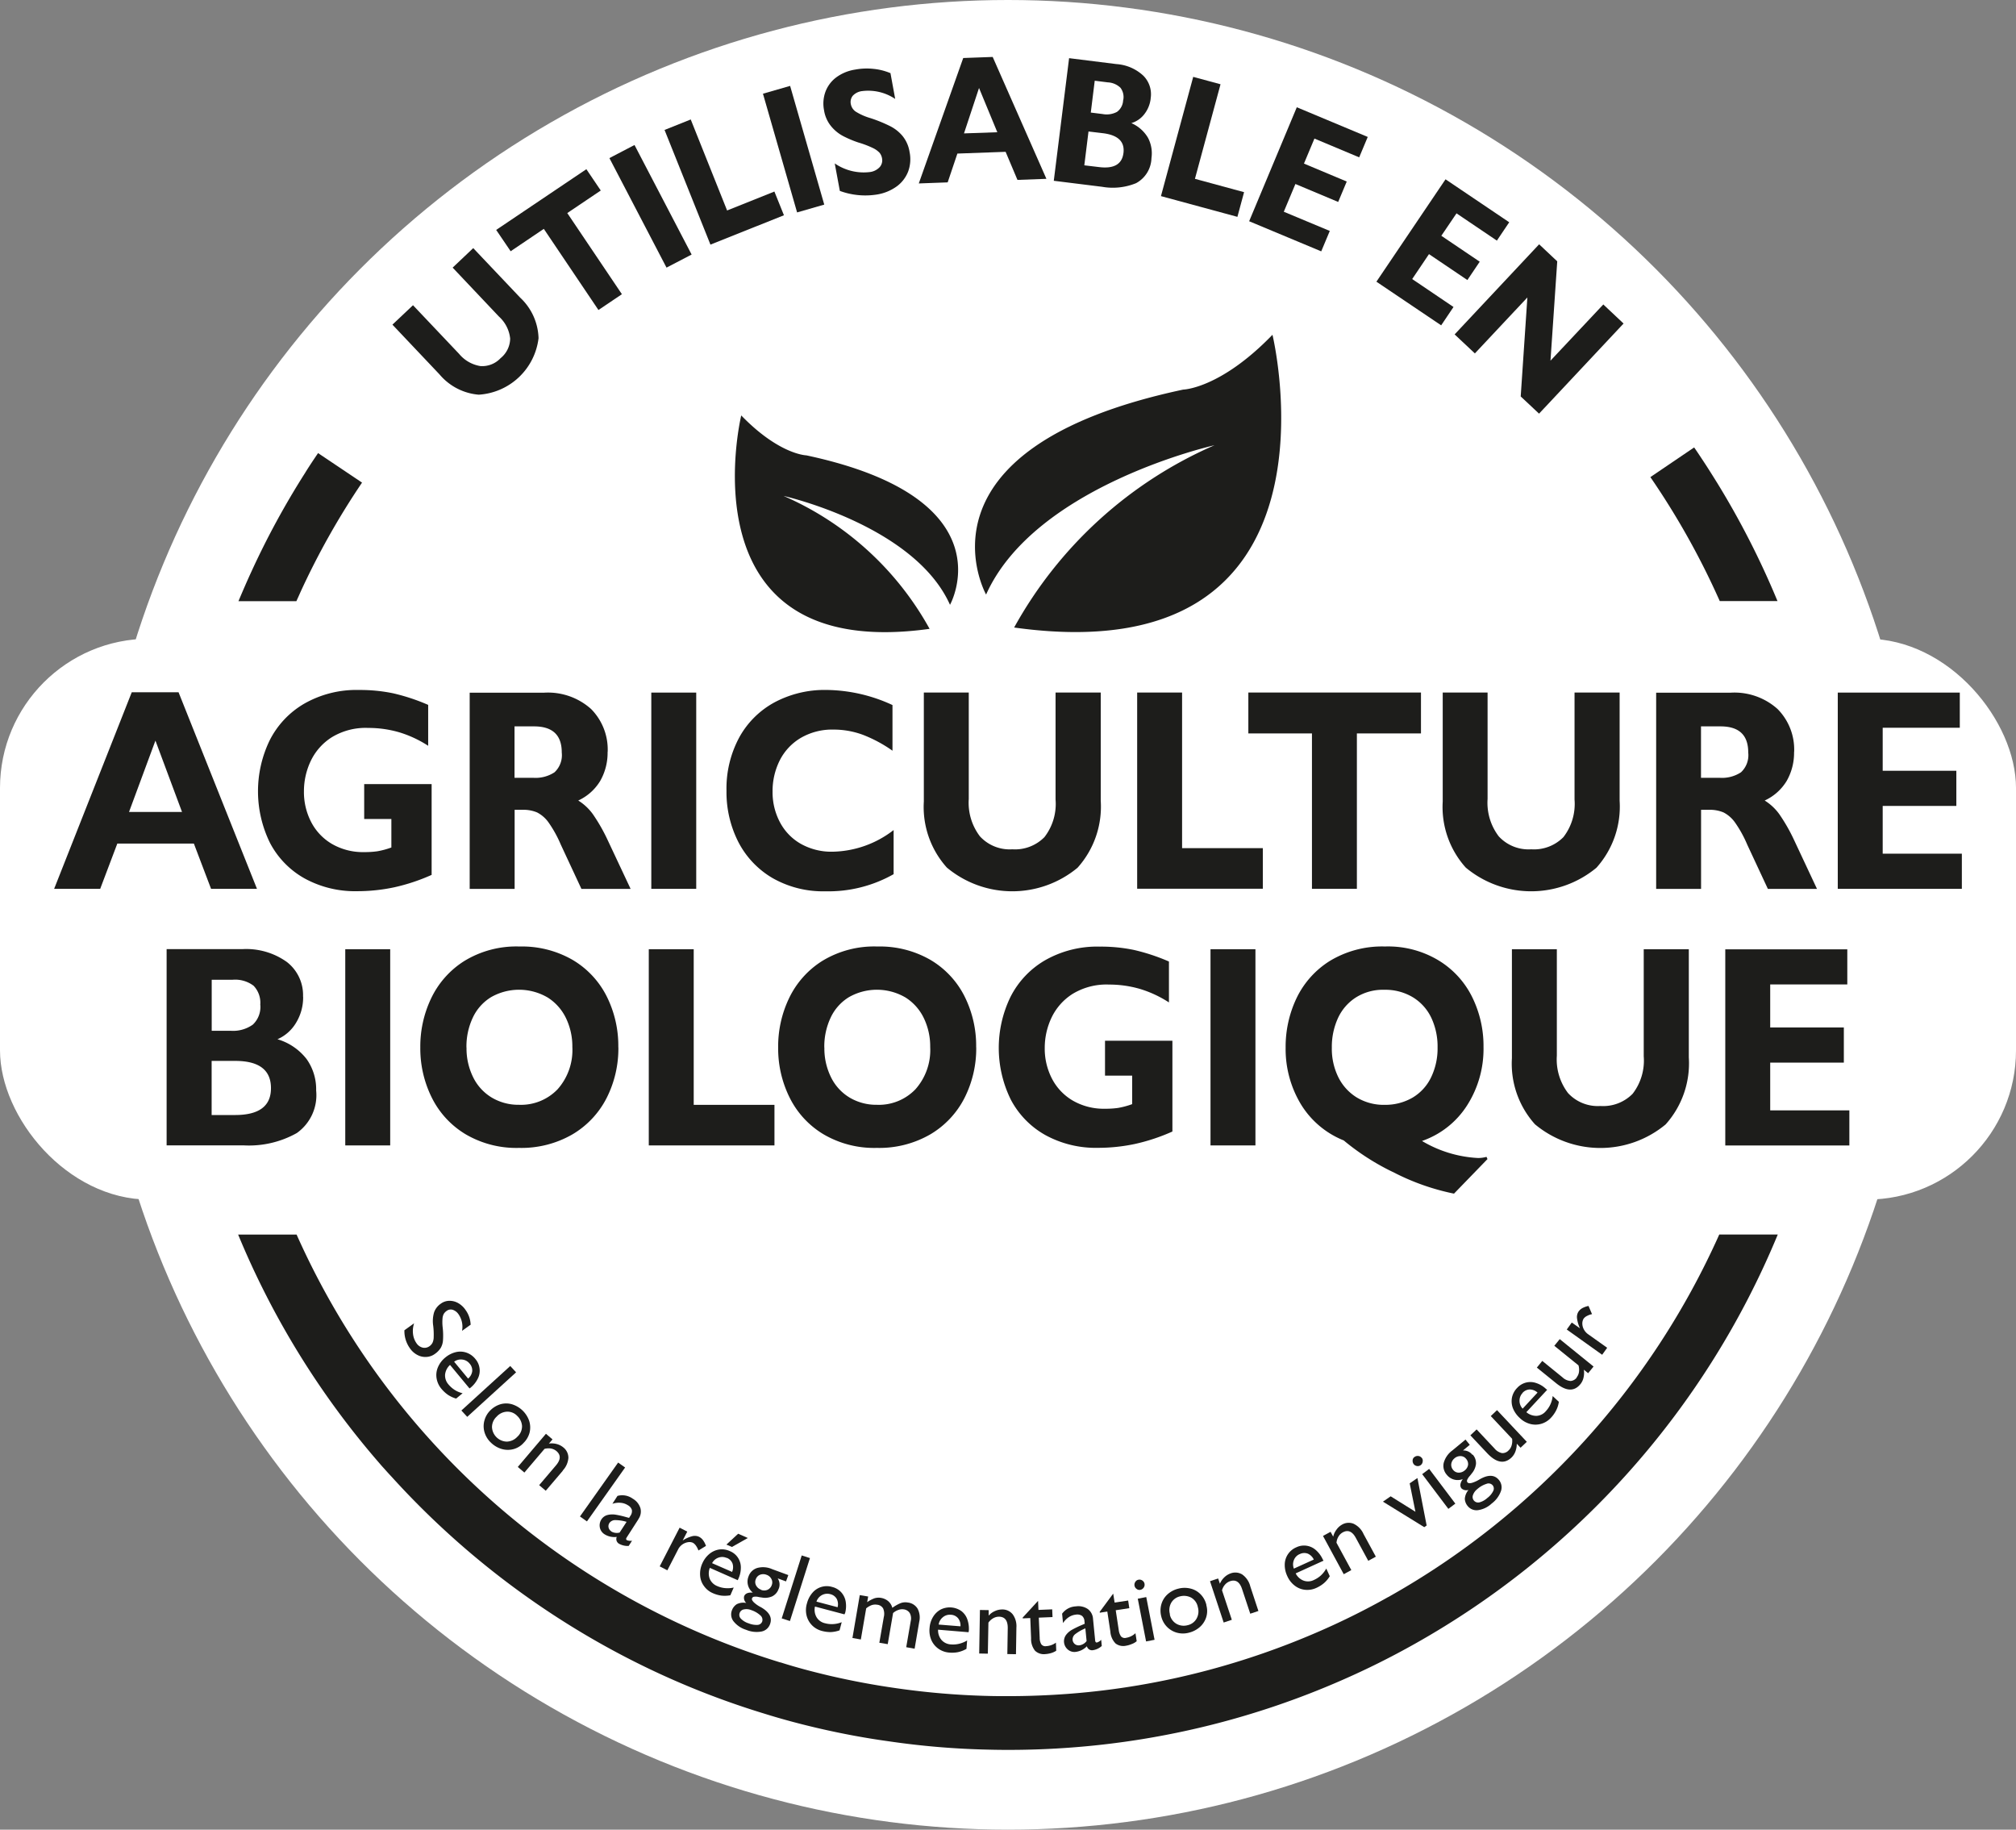 <svg id="Calque_1-2" xmlns="http://www.w3.org/2000/svg" width="115.5" height="104.808" viewBox="0 0 115.5 104.808">
  <rect x="0" y="0" width="115.5" height="104.808" fill="#808080" stroke="none"/>
  <g id="Groupe_634" data-name="Groupe 634" transform="translate(0 0)">
    <circle id="Ellipse_33" data-name="Ellipse 33" cx="52.404" cy="52.404" r="52.404" transform="translate(5.346)" fill="#fff"/>
    <rect id="Rectangle_358" data-name="Rectangle 358" width="115.5" height="32.128" rx="8.55" transform="translate(0 36.588)" fill="#fff"/>
    <g id="Groupe_633" data-name="Groupe 633" transform="translate(3.102 3.262)">
      <g id="Groupe_631" data-name="Groupe 631">
        <g id="Groupe_628" data-name="Groupe 628" transform="translate(20.069 71.247)">
          <path id="Tracé_2907" data-name="Tracé 2907" d="M52.95,159.417l-.5.358a1.254,1.254,0,0,0-.2-.948.659.659,0,0,0-.335-.259.39.39,0,0,0-.349.066.587.587,0,0,0-.16.165.682.682,0,0,0-.075.273,2.567,2.567,0,0,0,.009.5,4.044,4.044,0,0,1,.019.735,1,1,0,0,1-.132.448,1.2,1.2,0,0,1-.325.335.9.9,0,0,1-.486.179.949.949,0,0,1-.514-.108,1.175,1.175,0,0,1-.438-.387,1.7,1.7,0,0,1-.316-1.032l.556-.4a1.405,1.405,0,0,0-.061.618,1.157,1.157,0,0,0,.207.537.592.592,0,0,0,.349.24.482.482,0,0,0,.382-.08.563.563,0,0,0,.174-.193.789.789,0,0,0,.071-.335,4.247,4.247,0,0,0-.028-.646,1.778,1.778,0,0,1,.052-.773,1,1,0,0,1,.382-.49.831.831,0,0,1,.476-.165.991.991,0,0,1,.509.123,1.275,1.275,0,0,1,.434.4,1.53,1.53,0,0,1,.292.863Z" transform="translate(-49.15 -158.049)" fill="#1d1d1b"/>
          <path id="Tracé_2908" data-name="Tracé 2908" d="M54.963,166.309l-.038.033-1.117-1.348a.873.873,0,0,0-.283.547.774.774,0,0,0,.193.57,1.54,1.54,0,0,0,.358.316,1.483,1.483,0,0,0,.453.189l-.372.306a1.743,1.743,0,0,1-.471-.217,1.944,1.944,0,0,1-.372-.344,1.245,1.245,0,0,1-.273-.58,1.142,1.142,0,0,1,.066-.636,1.44,1.44,0,0,1,.429-.575,1.493,1.493,0,0,1,.594-.306,1.082,1.082,0,0,1,.613.024,1.124,1.124,0,0,1,.519.368,1.012,1.012,0,0,1,.236.528.993.993,0,0,1-.094.585,1.578,1.578,0,0,1-.443.547Zm-.033-1.391a.619.619,0,0,0-.42-.231.641.641,0,0,0-.467.123l.8.966a.662.662,0,0,0,.236-.42A.583.583,0,0,0,54.93,164.918Z" transform="translate(-51.196 -161.316)" fill="#1d1d1b"/>
          <path id="Tracé_2909" data-name="Tracé 2909" d="M56.07,168.53l2.8-2.55.335.363-2.8,2.55Z" transform="translate(-52.808 -162.241)" fill="#1d1d1b"/>
          <path id="Tracé_2910" data-name="Tracé 2910" d="M61.06,172.794a1.2,1.2,0,0,1-.651.368,1.264,1.264,0,0,1-.665-.047,1.488,1.488,0,0,1-.547-.339,1.33,1.33,0,0,1-.382-.636,1.221,1.221,0,0,1,.014-.665,1.282,1.282,0,0,1,.316-.537,1.386,1.386,0,0,1,.589-.363,1.181,1.181,0,0,1,.665,0,1.513,1.513,0,0,1,.99.962,1.254,1.254,0,0,1,.019.66,1.288,1.288,0,0,1-.354.6Zm-1.537-1.513a.819.819,0,0,0-.269.608.871.871,0,0,0,.858.825.857.857,0,0,0,.594-.278.807.807,0,0,0,.269-.622.867.867,0,0,0-.278-.575.766.766,0,0,0-.575-.24A.842.842,0,0,0,59.523,171.281Z" transform="translate(-54.238 -164.643)" fill="#1d1d1b"/>
          <path id="Tracé_2911" data-name="Tracé 2911" d="M65.5,176.337l-.976,1.146-.377-.321.966-1.136c.273-.325.283-.594.024-.816a.679.679,0,0,0-.311-.146.908.908,0,0,0-.372.019L63.3,176.44l-.377-.321,1.612-1.9.377.321-.207.24a1.121,1.121,0,0,1,.453.028.975.975,0,0,1,.363.184.755.755,0,0,1,.3.608,1.186,1.186,0,0,1-.325.726Z" transform="translate(-56.428 -166.597)" fill="#1d1d1b"/>
          <path id="Tracé_2912" data-name="Tracé 2912" d="M70.48,180.8l2.187-3.088.4.283-2.187,3.088Z" transform="translate(-60.424 -168.441)" fill="#1d1d1b"/>
          <path id="Tracé_2913" data-name="Tracé 2913" d="M75.092,183.055l-.679,1.056c-.042.066-.038.113.019.151a.576.576,0,0,0,.292.028l-.193.3a1.01,1.01,0,0,1-.537-.118.309.309,0,0,1-.146-.4,1.048,1.048,0,0,1-.7-.151.59.59,0,0,1-.269-.387.627.627,0,0,1,.085-.457.587.587,0,0,1,.354-.259,1.164,1.164,0,0,1,.462-.019,5.332,5.332,0,0,1,.6.137l.174.047.075-.118a.448.448,0,0,0,.085-.339.472.472,0,0,0-.231-.269.9.9,0,0,0-.405-.137,1.16,1.16,0,0,0-.481.057l.292-.453a1.028,1.028,0,0,1,.877.16.955.955,0,0,1,.438.542.747.747,0,0,1-.113.622Zm-1.556.707a.626.626,0,0,0,.476.061l.4-.613a2.3,2.3,0,0,0-.66-.1.4.4,0,0,0-.321.16.336.336,0,0,0-.052.264.356.356,0,0,0,.16.222Z" transform="translate(-61.684 -170.543)" fill="#1d1d1b"/>
          <path id="Tracé_2914" data-name="Tracé 2914" d="M82.824,186.672l-.434.264a1.2,1.2,0,0,0-.137-.269.584.584,0,0,0-.174-.17.479.479,0,0,0-.278-.038.781.781,0,0,0-.325.127.759.759,0,0,0-.259.306l-.608,1.179-.438-.226,1.141-2.216.438.226-.264.509a1.819,1.819,0,0,1,.561-.25.581.581,0,0,1,.387.042.641.641,0,0,1,.231.207,1.2,1.2,0,0,1,.156.311Z" transform="translate(-65.546 -172.628)" fill="#1d1d1b"/>
          <path id="Tracé_2915" data-name="Tracé 2915" d="M87.251,188.976l-.019.047-1.6-.707a.873.873,0,0,0-.009.618.773.773,0,0,0,.429.424,1.42,1.42,0,0,0,.462.118,1.536,1.536,0,0,0,.486-.033l-.193.443a1.779,1.779,0,0,1-.519.019,1.816,1.816,0,0,1-.486-.141,1.187,1.187,0,0,1-.5-.4,1.123,1.123,0,0,1-.226-.6,1.431,1.431,0,0,1,.127-.707,1.453,1.453,0,0,1,.4-.537,1.154,1.154,0,0,1,.556-.255,1.1,1.1,0,0,1,.627.094,1,1,0,0,1,.622.924A1.533,1.533,0,0,1,87.251,188.976Zm-.651-1.226a.619.619,0,0,0-.476-.019.647.647,0,0,0-.363.316l1.146.5a.686.686,0,0,0,.024-.481.574.574,0,0,0-.33-.325Zm-.019-.768.674-.622.552.245-.91.514Z" transform="translate(-68.135 -173.013)" fill="#1d1d1b"/>
          <path id="Tracé_2916" data-name="Tracé 2916" d="M91.576,191.669a.735.735,0,0,1-.377.438,1.017,1.017,0,0,1-.6.061,1.616,1.616,0,0,1-.2-.033.661.661,0,0,0-.231-.009.141.141,0,0,0-.118.09c-.024.061.009.132.1.226a1.667,1.667,0,0,0,.4.278c.49.278.669.6.533.971a.648.648,0,0,1-.5.429,1.541,1.541,0,0,1-.872-.1,1.464,1.464,0,0,1-.731-.5.646.646,0,0,1-.085-.608.7.7,0,0,1,.278-.358.844.844,0,0,1,.547-.071.4.4,0,0,1-.123-.382c.057-.16.226-.231.5-.212a.8.8,0,0,1-.25-.919.766.766,0,0,1,.495-.49,1.277,1.277,0,0,1,.863.066l.924.339-.132.363-.476-.174a.639.639,0,0,1,.057.6Zm-1.721,1.98a1.2,1.2,0,0,0,.514.09.3.3,0,0,0,.264-.193.332.332,0,0,0-.108-.354,1.447,1.447,0,0,0-.519-.3.72.72,0,0,0-.415-.042.316.316,0,0,0-.25.207.306.306,0,0,0,.071.325,1.041,1.041,0,0,0,.448.269Zm.707-1.919a.486.486,0,0,0,.372,0,.458.458,0,0,0,.25-.283.409.409,0,0,0-.024-.339.481.481,0,0,0-.283-.24.507.507,0,0,0-.372,0,.422.422,0,0,0-.24.259.407.407,0,0,0,.024.363.5.5,0,0,0,.278.231Z" transform="translate(-70.136 -175.169)" fill="#1d1d1b"/>
          <path id="Tracé_2917" data-name="Tracé 2917" d="M95,192.606,96.146,189l.471.151-1.146,3.606Z" transform="translate(-73.385 -174.409)" fill="#1d1d1b"/>
          <path id="Tracé_2918" data-name="Tracé 2918" d="M100.162,194.3l-.014.052-1.692-.448a.843.843,0,0,0,.09.608.753.753,0,0,0,.49.349,1.463,1.463,0,0,0,.476.047,1.52,1.52,0,0,0,.476-.108l-.123.467a1.734,1.734,0,0,1-.509.1,1.927,1.927,0,0,1-.5-.066,1.228,1.228,0,0,1-.556-.311,1.2,1.2,0,0,1-.321-.556,1.33,1.33,0,0,1,.019-.717,1.486,1.486,0,0,1,.306-.594,1.077,1.077,0,0,1,1.146-.339,1.03,1.03,0,0,1,.5.292,1.06,1.06,0,0,1,.264.528,1.572,1.572,0,0,1-.038.7Zm-.834-1.108a.641.641,0,0,0-.476.057.658.658,0,0,0-.311.372l1.212.321a.677.677,0,0,0-.052-.481.575.575,0,0,0-.377-.269Z" transform="translate(-74.936 -176.385)" fill="#1d1d1b"/>
          <path id="Tracé_2919" data-name="Tracé 2919" d="M105.882,194.545a2.222,2.222,0,0,1,.481-.273.784.784,0,0,1,.405-.033.751.751,0,0,1,.566.358,1.087,1.087,0,0,1,.09.745l-.264,1.542-.481-.085.259-1.5a.646.646,0,0,0-.057-.457.473.473,0,0,0-.349-.212.609.609,0,0,0-.3.033.886.886,0,0,0-.306.179l-.306,1.782-.481-.08.255-1.471a.775.775,0,0,0-.038-.495.442.442,0,0,0-.339-.212.662.662,0,0,0-.321.024,1.078,1.078,0,0,0-.311.184l-.306,1.782-.481-.085.42-2.456.481.08-.057.325a1.72,1.72,0,0,1,.415-.222.8.8,0,0,1,.382-.024.865.865,0,0,1,.405.184.756.756,0,0,1,.24.387Z" transform="translate(-77.931 -176.951)" fill="#1d1d1b"/>
          <path id="Tracé_2920" data-name="Tracé 2920" d="M115.192,196.68v.052l-1.749-.146a.858.858,0,0,0,.193.585.773.773,0,0,0,.542.259,1.48,1.48,0,0,0,.476-.038,1.588,1.588,0,0,0,.453-.189l-.038.481a1.691,1.691,0,0,1-.486.189,1.8,1.8,0,0,1-.509.024,1.239,1.239,0,0,1-.6-.212,1.191,1.191,0,0,1-.41-.49,1.385,1.385,0,0,1-.108-.707,1.405,1.405,0,0,1,.2-.636,1.159,1.159,0,0,1,.443-.424,1.162,1.162,0,0,1,1.169.085,1.009,1.009,0,0,1,.349.476,1.645,1.645,0,0,1,.085.7Zm-1.018-.948a.613.613,0,0,0-.457.141.658.658,0,0,0-.24.42l1.249.1a.66.66,0,0,0-.137-.462.564.564,0,0,0-.415-.2Z" transform="translate(-82.87 -177.742)" fill="#1d1d1b"/>
          <path id="Tracé_2921" data-name="Tracé 2921" d="M121.136,196.631l-.024,1.5-.495-.009.024-1.494c0-.424-.16-.641-.5-.646a.661.661,0,0,0-.335.09.863.863,0,0,0-.273.25L119.5,198.1l-.495-.009.042-2.494.5.009v.316a1,1,0,0,1,.363-.264.978.978,0,0,1,.4-.09.751.751,0,0,1,.618.283,1.147,1.147,0,0,1,.207.768Z" transform="translate(-86.076 -177.882)" fill="#1d1d1b"/>
          <path id="Tracé_2922" data-name="Tracé 2922" d="M125.185,195.044l.787-.033.019.443-.787.033.052,1.16a.723.723,0,0,0,.085.354.285.285,0,0,0,.288.118,1.031,1.031,0,0,0,.556-.2l.019.462a1.118,1.118,0,0,1-.3.137,1.515,1.515,0,0,1-.33.057.731.731,0,0,1-.585-.193,1.072,1.072,0,0,1-.226-.712l-.047-1.16-.434.019v-.047l.872-.948h.009Z" transform="translate(-88.861 -177.332)" fill="#1d1d1b"/>
          <path id="Tracé_2923" data-name="Tracé 2923" d="M130.843,195.9l.123,1.249c.009.075.042.113.1.108a.543.543,0,0,0,.245-.156l.033.354a.957.957,0,0,1-.495.24.307.307,0,0,1-.358-.222,1.083,1.083,0,0,1-.641.321.575.575,0,0,1-.453-.137.619.619,0,0,1-.1-.834,1.086,1.086,0,0,1,.349-.3,5.725,5.725,0,0,1,.556-.269l.165-.071-.014-.137a.425.425,0,0,0-.141-.316.49.49,0,0,0-.349-.071.912.912,0,0,0-.4.141,1.183,1.183,0,0,0-.339.344l-.052-.537a1.024,1.024,0,0,1,.787-.42.966.966,0,0,1,.684.151.754.754,0,0,1,.3.556Zm-.778,1.518a.619.619,0,0,0,.41-.245l-.071-.726a2.463,2.463,0,0,0-.58.33.38.38,0,0,0-.151.325.352.352,0,0,0,.123.24.34.34,0,0,0,.264.075Z" transform="translate(-91.393 -177.678)" fill="#1d1d1b"/>
          <path id="Tracé_2924" data-name="Tracé 2924" d="M134.483,194.164l.778-.118.066.438-.778.118.174,1.146a.812.812,0,0,0,.123.344.288.288,0,0,0,.3.09,1.018,1.018,0,0,0,.533-.264l.071.457a.887.887,0,0,1-.288.165,1.345,1.345,0,0,1-.321.094.728.728,0,0,1-.6-.127,1.078,1.078,0,0,1-.3-.684l-.174-1.146-.429.066-.009-.047.768-1.037h.009l.08.509Z" transform="translate(-93.798 -176.872)" fill="#1d1d1b"/>
          <path id="Tracé_2925" data-name="Tracé 2925" d="M138.444,192.185a.277.277,0,0,1-.047.217.292.292,0,0,1-.189.127.258.258,0,0,1-.217-.052.29.29,0,0,1-.075-.4.258.258,0,0,1,.184-.127.284.284,0,0,1,.222.047.287.287,0,0,1,.123.184Zm.09,3.3-.476-2.447.486-.094.476,2.447Z" transform="translate(-96.044 -175.968)" fill="#1d1d1b"/>
          <path id="Tracé_2926" data-name="Tracé 2926" d="M143.657,193.925a1.2,1.2,0,0,1-.024.745,1.259,1.259,0,0,1-.387.542,1.47,1.47,0,0,1-.575.288,1.311,1.311,0,0,1-.74-.009,1.266,1.266,0,0,1-.853-.91,1.329,1.329,0,0,1,0-.693,1.212,1.212,0,0,1,.344-.57,1.423,1.423,0,0,1,.641-.339,1.4,1.4,0,0,1,.7,0,1.185,1.185,0,0,1,.57.33,1.29,1.29,0,0,1,.33.613Zm-2.093.528a.808.808,0,0,0,.382.542.84.84,0,0,0,.636.08.779.779,0,0,0,.519-.382.853.853,0,0,0,.071-.651.789.789,0,0,0-.391-.552.89.89,0,0,0-.636-.066.782.782,0,0,0-.5.368.857.857,0,0,0-.071.655Z" transform="translate(-97.716 -176.487)" fill="#1d1d1b"/>
          <path id="Tracé_2927" data-name="Tracé 2927" d="M149.351,191.855l.471,1.428-.467.156-.471-1.419c-.132-.4-.363-.552-.684-.443a.677.677,0,0,0-.288.193.769.769,0,0,0-.174.33l.561,1.688-.467.156-.783-2.367.467-.156.1.3a1.1,1.1,0,0,1,.259-.372,1,1,0,0,1,.349-.217.762.762,0,0,1,.674.061,1.186,1.186,0,0,1,.453.655Z" transform="translate(-100.897 -175.51)" fill="#1d1d1b"/>
          <path id="Tracé_2928" data-name="Tracé 2928" d="M158.326,188.62l.019.047-1.593.726a.837.837,0,0,0,.453.415.746.746,0,0,0,.6-.042,1.49,1.49,0,0,0,.4-.264,1.61,1.61,0,0,0,.3-.387l.2.438a1.589,1.589,0,0,1-.335.4,1.844,1.844,0,0,1-.429.269,1.227,1.227,0,0,1-.632.113,1.149,1.149,0,0,1-.6-.231,1.393,1.393,0,0,1-.443-.566,1.476,1.476,0,0,1-.141-.651,1.086,1.086,0,0,1,.669-.99,1.015,1.015,0,0,1,1.108.156,1.583,1.583,0,0,1,.415.57Zm-1.348-.33a.606.606,0,0,0-.33.344.664.664,0,0,0,0,.486l1.141-.519a.685.685,0,0,0-.344-.339.572.572,0,0,0-.462.028Z" transform="translate(-105.691 -173.774)" fill="#1d1d1b"/>
          <path id="Tracé_2929" data-name="Tracé 2929" d="M163.09,185.654l.717,1.32-.434.236-.712-1.311c-.2-.372-.453-.481-.75-.316a.632.632,0,0,0-.245.24.8.8,0,0,0-.113.354l.849,1.565-.434.236-1.188-2.192.434-.236.151.278a1.062,1.062,0,0,1,.193-.41.96.96,0,0,1,.3-.273.75.75,0,0,1,.674-.057,1.182,1.182,0,0,1,.561.566Z" transform="translate(-108.154 -172.312)" fill="#1d1d1b"/>
          <path id="Tracé_2930" data-name="Tracé 2930" d="M169.6,179.892l.438-.3.528,2.72-.137.094-2.367-1.461.443-.306,1.419.886-.33-1.631Z" transform="translate(-112.002 -169.435)" fill="#1d1d1b"/>
          <path id="Tracé_2931" data-name="Tracé 2931" d="M172.2,177.016a.267.267,0,0,1,.052.217.286.286,0,0,1-.113.2.275.275,0,0,1-.217.052.291.291,0,0,1-.189-.113.32.32,0,0,1-.057-.212.241.241,0,0,1,.108-.193.3.3,0,0,1,.217-.057.278.278,0,0,1,.193.108Zm1.523,2.923-1.5-1.989.4-.3,1.5,1.989Z" transform="translate(-113.915 -168.016)" fill="#1d1d1b"/>
          <path id="Tracé_2932" data-name="Tracé 2932" d="M177.095,175.773a.731.731,0,0,1,.189.542,1.04,1.04,0,0,1-.25.552,1.906,1.906,0,0,1-.127.156.851.851,0,0,0-.127.2.146.146,0,0,0,.019.146c.042.047.123.057.245.028a1.838,1.838,0,0,0,.443-.2c.49-.283.858-.273,1.108.028a.652.652,0,0,1,.118.646,1.538,1.538,0,0,1-.528.707,1.446,1.446,0,0,1-.8.382.647.647,0,0,1-.57-.231.691.691,0,0,1-.17-.42.875.875,0,0,1,.212-.509.416.416,0,0,1-.4-.085q-.163-.2.071-.537a.793.793,0,0,1-.919-.25.77.77,0,0,1-.174-.674,1.314,1.314,0,0,1,.49-.712l.759-.627.245.3-.391.325a.642.642,0,0,1,.547.255Zm-.457.91a.509.509,0,0,0,.193-.316.444.444,0,0,0-.118-.354.4.4,0,0,0-.306-.151.5.5,0,0,0-.349.123.508.508,0,0,0-.189.321.442.442,0,0,0,.1.339.411.411,0,0,0,.325.165.527.527,0,0,0,.339-.123Zm1.3,1.575a1.115,1.115,0,0,0,.335-.4.3.3,0,0,0-.033-.325.311.311,0,0,0-.358-.08,1.431,1.431,0,0,0-.523.3.743.743,0,0,0-.245.335.316.316,0,0,0,.368.424A1.086,1.086,0,0,0,177.938,178.257Z" transform="translate(-115.894 -166.961)" fill="#1d1d1b"/>
          <path id="Tracé_2933" data-name="Tracé 2933" d="M180.882,173.645a.617.617,0,0,0,.174-.292.891.891,0,0,0,.024-.372l-1.221-1.3.358-.339,1.707,1.815-.358.339-.217-.231a1.279,1.279,0,0,1-.08.448.923.923,0,0,1-.222.344c-.41.387-.872.3-1.386-.24l-.971-1.032.358-.339,1.018,1.084a.771.771,0,0,0,.434.273A.472.472,0,0,0,180.882,173.645Z" transform="translate(-117.621 -165.074)" fill="#1d1d1b"/>
          <path id="Tracé_2934" data-name="Tracé 2934" d="M185.7,168.338l.038.033-1.193,1.282a.884.884,0,0,0,.58.212.744.744,0,0,0,.537-.269,1.493,1.493,0,0,0,.391-.867l.354.33a1.526,1.526,0,0,1-.156.495,1.8,1.8,0,0,1-.292.415,1.213,1.213,0,0,1-.537.344,1.182,1.182,0,0,1-.641.019,1.348,1.348,0,0,1-.622-.354,1.517,1.517,0,0,1-.382-.547,1.125,1.125,0,0,1-.057-.608,1.107,1.107,0,0,1,.3-.561,1.033,1.033,0,0,1,.49-.3,1.01,1.01,0,0,1,.589.019,1.488,1.488,0,0,1,.6.368Zm-1.372.217a.63.63,0,0,0-.174.448.643.643,0,0,0,.179.448l.853-.919a.666.666,0,0,0-.448-.179.574.574,0,0,0-.415.2Z" transform="translate(-120.269 -163.269)" fill="#1d1d1b"/>
          <path id="Tracé_2935" data-name="Tracé 2935" d="M189.041,164.9a.616.616,0,0,0,.132-.311.921.921,0,0,0-.028-.372l-1.386-1.122.311-.382,1.938,1.57-.311.382-.245-.2a1.211,1.211,0,0,1-.019.453.889.889,0,0,1-.174.368c-.354.438-.82.42-1.4-.052l-1.1-.891.311-.382,1.155.938a.749.749,0,0,0,.467.212.481.481,0,0,0,.354-.2Z" transform="translate(-121.881 -160.513)" fill="#1d1d1b"/>
          <path id="Tracé_2936" data-name="Tracé 2936" d="M191.655,158.69l.2.467a1.009,1.009,0,0,0-.283.1.552.552,0,0,0-.193.151.517.517,0,0,0-.08.269.715.715,0,0,0,.08.339.8.8,0,0,0,.264.3l1.08.768-.288.4-2.027-1.447.288-.4.467.33a1.916,1.916,0,0,1-.17-.589.573.573,0,0,1,.094-.377.654.654,0,0,1,.236-.2,1.239,1.239,0,0,1,.33-.113Z" transform="translate(-123.816 -158.388)" fill="#1d1d1b"/>
        </g>
        <g id="Groupe_629" data-name="Groupe 629" transform="translate(19.376)">
          <path id="Tracé_2937" data-name="Tracé 2937" d="M53.893,36.444a1.467,1.467,0,0,0,.537-1.113,1.971,1.971,0,0,0-.641-1.259l-2.654-2.805,1.179-1.117L55,32.983a3.3,3.3,0,0,1,1.056,2.329,3.684,3.684,0,0,1-3.427,3.234,3.287,3.287,0,0,1-2.244-1.16l-2.7-2.852,1.179-1.113,2.64,2.786a2,2,0,0,0,1.221.7,1.444,1.444,0,0,0,1.169-.467Z" transform="translate(-47.68 -19.199)" fill="#1d1d1b"/>
          <path id="Tracé_2938" data-name="Tracé 2938" d="M64.373,23.073l3.13,4.648-1.344.905-3.13-4.648-1.9,1.282L60.3,24.039l5.167-3.479.825,1.221-1.919,1.292Z" transform="translate(-54.351 -14.13)" fill="#1d1d1b"/>
          <path id="Tracé_2939" data-name="Tracé 2939" d="M77.332,24.644,74.06,18.37l1.438-.75,3.272,6.275Z" transform="translate(-61.624 -12.576)" fill="#1d1d1b"/>
          <path id="Tracé_2940" data-name="Tracé 2940" d="M87.054,18.644,87.6,20l-4.21,1.683L80.76,15.113l1.5-.6,2.084,5.214,2.706-1.084Z" transform="translate(-65.165 -10.932)" fill="#1d1d1b"/>
          <path id="Tracé_2941" data-name="Tracé 2941" d="M94.676,17.681l-1.956-6.8,1.556-.448,1.956,6.8Z" transform="translate(-71.487 -8.775)" fill="#1d1d1b"/>
          <path id="Tracé_2942" data-name="Tracé 2942" d="M103.909,8.578l.273,1.49a2.772,2.772,0,0,0-1.9-.448.867.867,0,0,0-.533.269.574.574,0,0,0-.108.481.667.667,0,0,0,.278.424,3.336,3.336,0,0,0,.858.377,8.234,8.234,0,0,1,1.117.457,2.251,2.251,0,0,1,.712.566,1.922,1.922,0,0,1,.4.915,2.044,2.044,0,0,1-.08,1.113,1.915,1.915,0,0,1-.651.853,2.648,2.648,0,0,1-1.1.462,4.236,4.236,0,0,1-2.164-.2l-.292-1.575a2.926,2.926,0,0,0,2.008.495.919.919,0,0,0,.575-.292.583.583,0,0,0,.127-.49.689.689,0,0,0-.141-.321,1.263,1.263,0,0,0-.382-.273,5.382,5.382,0,0,0-.83-.316,6.125,6.125,0,0,1-.882-.372,2.25,2.25,0,0,1-.679-.556,1.894,1.894,0,0,1-.41-.924,1.984,1.984,0,0,1,.071-1.028,1.821,1.821,0,0,1,.6-.83,2.446,2.446,0,0,1,1.108-.467,3.619,3.619,0,0,1,1.056-.042,3.314,3.314,0,0,1,.957.24Z" transform="translate(-75.373 -7.663)" fill="#1d1d1b"/>
          <path id="Tracé_2943" data-name="Tracé 2943" d="M117.312,13.963l-.679-1.608-2.763.1-.556,1.65-1.655.061,2.546-7.185,1.688-.061,3.078,6.982-1.655.061Zm-2.2-5.271-.863,2.607,1.909-.066L115.111,8.7Z" transform="translate(-81.498 -6.92)" fill="#1d1d1b"/>
          <path id="Tracé_2944" data-name="Tracé 2944" d="M133.619,9.37a1.767,1.767,0,0,1-.363.9,1.457,1.457,0,0,1-.745.514,2.054,2.054,0,0,1,.952.839,1.9,1.9,0,0,1,.2,1.164,1.68,1.68,0,0,1-.882,1.438,3.537,3.537,0,0,1-1.947.207l-2.767-.344.877-7.024,2.711.339a2.511,2.511,0,0,1,1.537.66,1.5,1.5,0,0,1,.424,1.311Zm-1.56,3.13c.08-.651-.306-1.028-1.164-1.136l-.839-.1-.24,1.938.839.1C131.511,13.41,131.978,13.141,132.058,12.5Zm-.014-3.027a.883.883,0,0,0-.156-.712,1.122,1.122,0,0,0-.726-.311l-.75-.094-.226,1.824.679.085a1.256,1.256,0,0,0,.82-.123.86.86,0,0,0,.354-.669Z" transform="translate(-90.172 -6.994)" fill="#1d1d1b"/>
          <path id="Tracé_2945" data-name="Tracé 2945" d="M145.851,15.945l-.382,1.414-4.38-1.188,1.848-6.831,1.565.424-1.466,5.417Z" transform="translate(-97.054 -8.199)" fill="#1d1d1b"/>
          <path id="Tracé_2946" data-name="Tracé 2946" d="M155.548,14.831l-.6,1.433,2.451,1.028-.49,1.169-2.451-1.028-.665,1.589,2.635,1.1-.49,1.169-4.13-1.725,2.73-6.529,4.064,1.7-.49,1.169Z" transform="translate(-102.72 -10.155)" fill="#1d1d1b"/>
          <path id="Tracé_2947" data-name="Tracé 2947" d="M171.862,23.732l-.872,1.287,2.2,1.485-.707,1.051-2.2-1.485-.962,1.428,2.367,1.6-.707,1.051-3.71-2.5,3.96-5.865,3.649,2.461-.707,1.051-2.305-1.556Z" transform="translate(-110.892 -14.775)" fill="#1d1d1b"/>
          <path id="Tracé_2948" data-name="Tracé 2948" d="M185.289,33.121l1.169,1.1-4.842,5.162-1.051-.985.382-5.671-3.008,3.206-1.16-1.089,4.842-5.162,1.037.976-.387,5.69,3.022-3.215Z" transform="translate(-115.919 -18.95)" fill="#1d1d1b"/>
        </g>
        <path id="Tracé_2949" data-name="Tracé 2949" d="M113.8,99.448a44.739,44.739,0,0,1-18.951,20.766l-.019.009-.019.009a43.113,43.113,0,0,1-3.88,1.933,44.683,44.683,0,0,1-6.482,2.263,43.913,43.913,0,0,1-7.939,1.339c-1.131.085-2.3.132-3.465.132-.354,0-.7,0-1.037-.009a44.416,44.416,0,0,1-5.436-.457c-1.188-.17-2.385-.391-3.663-.684-1.07-.25-2-.5-2.862-.773l-.038-.009-.038-.009a44.615,44.615,0,0,1-27.682-24.5H28.94a47.742,47.742,0,0,0,8.076,13.077q.149.177.3.339c.141.16.283.316.429.471a47.813,47.813,0,0,0,12.729,9.966,47,47,0,0,0,8.618,3.592c1.028.321,2.074.6,3.13.844,1.3.3,2.612.547,3.941.731a46.02,46.02,0,0,0,5.794.486q.544.014,1.089.014c1.245,0,2.484-.047,3.7-.141a47.383,47.383,0,0,0,15.416-3.847,46.135,46.135,0,0,0,4.186-2.084,47.846,47.846,0,0,0,20.8-23.449H113.8Zm3.333-36.276a47.865,47.865,0,0,0-3.507-6.855.1.1,0,0,1-.024-.038c-.264-.424-.528-.844-.806-1.259q-.212-.325-.438-.651l-2.508,1.7a44.342,44.342,0,0,1,3.974,7.1h3.314ZM33.522,54.691c-.25.368-.5.74-.731,1.113a.04.04,0,0,1-.014.024,46.856,46.856,0,0,0-3.06,5.619c-.264.57-.514,1.15-.759,1.73h3.319c.075-.17.156-.339.231-.514a43.7,43.7,0,0,1,3.531-6.279l-2.522-1.692Z" transform="translate(-18.399 -32.001)" fill="#1d1d1b"/>
        <g id="Groupe_630" data-name="Groupe 630" transform="translate(0 36.262)">
          <path id="Tracé_2950" data-name="Tracé 2950" d="M15.57,95.378l-.985-2.593H10.2l-.981,2.593H6.58L11.026,84.12h2.682L18.2,95.378H15.565Zm-3.187-8.49L10.87,90.975h3.036Z" transform="translate(-6.58 -83.988)" fill="#1d1d1b"/>
          <path id="Tracé_2951" data-name="Tracé 2951" d="M37.648,86.013a3.732,3.732,0,0,0-2.065.533,3.274,3.274,0,0,0-1.212,1.367,4.038,4.038,0,0,0-.387,1.725,3.733,3.733,0,0,0,.415,1.768,3.109,3.109,0,0,0,1.2,1.259,3.544,3.544,0,0,0,1.834.462,5.083,5.083,0,0,0,.754-.047,4.669,4.669,0,0,0,.806-.217V91.232H37.436v-2H41.3v5.2a11.092,11.092,0,0,1-2.145.712,10.2,10.2,0,0,1-2.126.222,6.009,6.009,0,0,1-3.008-.731,4.98,4.98,0,0,1-1.98-2.032,6.7,6.7,0,0,1-.024-5.869,5.069,5.069,0,0,1,1.98-2.107,6.016,6.016,0,0,1,3.14-.787,9.328,9.328,0,0,1,1.952.189,11.461,11.461,0,0,1,2.013.665v2.343a6.5,6.5,0,0,0-1.659-.773,6.294,6.294,0,0,0-1.787-.25Z" transform="translate(-19.673 -83.84)" fill="#1d1d1b"/>
          <path id="Tracé_2952" data-name="Tracé 2952" d="M64.981,87.56a3.251,3.251,0,0,1-.42,1.659A2.874,2.874,0,0,1,63.3,90.346a2.968,2.968,0,0,1,.834.778,10.085,10.085,0,0,1,.834,1.452L66.3,95.409H63.482L62.3,92.873a6.8,6.8,0,0,0-.707-1.278,1.839,1.839,0,0,0-.651-.566,2,2,0,0,0-.825-.151h-.462v4.53H57.08V84.17h4.248a3.7,3.7,0,0,1,2.706.933,3.3,3.3,0,0,1,.952,2.461Zm-2.626.033c0-1-.528-1.494-1.589-1.494H59.649v2.946h1.075a1.98,1.98,0,0,0,1.216-.316,1.341,1.341,0,0,0,.415-1.131Z" transform="translate(-33.273 -84.014)" fill="#1d1d1b"/>
          <path id="Tracé_2953" data-name="Tracé 2953" d="M79.15,95.4V84.16h2.574V95.4Z" transform="translate(-44.938 -84.009)" fill="#1d1d1b"/>
          <path id="Tracé_2954" data-name="Tracé 2954" d="M97.8,84.712v2.607a7.788,7.788,0,0,0-1.692-.91,4.823,4.823,0,0,0-1.678-.3,3.564,3.564,0,0,0-1.9.486,3.138,3.138,0,0,0-1.2,1.3,3.91,3.91,0,0,0-.4,1.768,3.661,3.661,0,0,0,.41,1.73,3.061,3.061,0,0,0,1.188,1.249,3.572,3.572,0,0,0,1.848.462,5.865,5.865,0,0,0,3.489-1.24v2.527a7.571,7.571,0,0,1-3.913.981,5.839,5.839,0,0,1-3.017-.754,5.1,5.1,0,0,1-1.966-2.07,6.285,6.285,0,0,1-.679-2.937,6.161,6.161,0,0,1,.735-3.06,5.042,5.042,0,0,1,2.037-2.013,6.1,6.1,0,0,1,2.932-.7,9.18,9.18,0,0,1,3.809.867Z" transform="translate(-49.77 -83.84)" fill="#1d1d1b"/>
          <path id="Tracé_2955" data-name="Tracé 2955" d="M117.342,93.131a2.363,2.363,0,0,0,1.834-.7,3.107,3.107,0,0,0,.636-2.15V84.15H122.4v6.195a5.242,5.242,0,0,1-1.329,3.842,5.854,5.854,0,0,1-7.486-.009,5.191,5.191,0,0,1-1.32-3.786V84.15h2.574v6.1a3.172,3.172,0,0,0,.641,2.14,2.318,2.318,0,0,0,1.862.74Z" transform="translate(-62.439 -84.004)" fill="#1d1d1b"/>
          <path id="Tracé_2956" data-name="Tracé 2956" d="M145.393,93.065v2.324h-7.2V84.15h2.574v8.915Z" transform="translate(-76.145 -84.004)" fill="#1d1d1b"/>
          <path id="Tracé_2957" data-name="Tracé 2957" d="M157.928,86.493v8.9h-2.574v-8.9H151.71V84.15H161.6v2.343Z" transform="translate(-83.292 -84.004)" fill="#1d1d1b"/>
          <path id="Tracé_2958" data-name="Tracé 2958" d="M180.412,93.131a2.363,2.363,0,0,0,1.834-.7,3.115,3.115,0,0,0,.636-2.15V84.15h2.583v6.195a5.242,5.242,0,0,1-1.329,3.842,5.854,5.854,0,0,1-7.486-.009,5.191,5.191,0,0,1-1.32-3.786V84.15H177.9v6.1a3.172,3.172,0,0,0,.641,2.14,2.318,2.318,0,0,0,1.862.74Z" transform="translate(-95.776 -84.004)" fill="#1d1d1b"/>
          <path id="Tracé_2959" data-name="Tracé 2959" d="M209.171,87.56a3.251,3.251,0,0,1-.42,1.659,2.874,2.874,0,0,1-1.263,1.127,2.967,2.967,0,0,1,.834.778,10.088,10.088,0,0,1,.834,1.452l1.329,2.833h-2.814l-1.183-2.536a6.8,6.8,0,0,0-.707-1.278,1.839,1.839,0,0,0-.651-.566,2,2,0,0,0-.825-.151h-.462v4.53H201.27V84.17h4.248a3.7,3.7,0,0,1,2.706.933,3.3,3.3,0,0,1,.952,2.461Zm-2.626.033c0-1-.528-1.494-1.589-1.494h-1.117v2.946h1.075a1.98,1.98,0,0,0,1.216-.316,1.341,1.341,0,0,0,.415-1.131Z" transform="translate(-109.488 -84.014)" fill="#1d1d1b"/>
          <path id="Tracé_2960" data-name="Tracé 2960" d="M225.914,86.168v2.47h4.219v2.013h-4.219v2.734h4.535V95.4H223.34V84.16h6.991v2.013h-4.417Z" transform="translate(-121.153 -84.009)" fill="#1d1d1b"/>
          <path id="Tracé_2961" data-name="Tracé 2961" d="M28.071,118.055a2.783,2.783,0,0,1-.4,1.485,2.322,2.322,0,0,1-1.07.952,3.282,3.282,0,0,1,1.669,1.136,2.983,2.983,0,0,1,.547,1.8,2.66,2.66,0,0,1-1.108,2.437,5.594,5.594,0,0,1-3.027.707H20.25V115.33h4.337a4,4,0,0,1,2.55.735,2.4,2.4,0,0,1,.929,1.985Zm-2.456.467a1.407,1.407,0,0,0-.382-1.094,1.752,1.752,0,0,0-1.2-.344h-1.2v2.923h1.089a1.947,1.947,0,0,0,1.268-.354,1.39,1.39,0,0,0,.429-1.127Zm.613,4.771q0-1.563-2.055-1.56H22.829v3.1h1.344q2.058,0,2.055-1.537Z" transform="translate(-13.806 -100.485)" fill="#1d1d1b"/>
          <path id="Tracé_2962" data-name="Tracé 2962" d="M41.96,126.579V115.34h2.574v11.239Z" transform="translate(-25.281 -100.49)" fill="#1d1d1b"/>
          <path id="Tracé_2963" data-name="Tracé 2963" d="M62.427,120.795a6.274,6.274,0,0,1-.674,2.9,5.117,5.117,0,0,1-1.961,2.084,5.841,5.841,0,0,1-3.06.773,5.735,5.735,0,0,1-3.06-.783,5.072,5.072,0,0,1-1.933-2.093,6.317,6.317,0,0,1-.66-2.871A6.4,6.4,0,0,1,51.693,118a5.13,5.13,0,0,1,1.9-2.15,5.709,5.709,0,0,1,3.182-.834,5.8,5.8,0,0,1,3.008.754,5.068,5.068,0,0,1,1.961,2.074,6.326,6.326,0,0,1,.679,2.937Zm-8.7.014a3.705,3.705,0,0,0,.382,1.7,2.783,2.783,0,0,0,1.07,1.164,2.984,2.984,0,0,0,1.556.41,2.905,2.905,0,0,0,2.211-.891,3.38,3.38,0,0,0,.844-2.418,3.733,3.733,0,0,0-.358-1.641,2.862,2.862,0,0,0-1.051-1.193,3.241,3.241,0,0,0-3.239-.028,2.721,2.721,0,0,0-1.051,1.169,3.87,3.87,0,0,0-.368,1.725Z" transform="translate(-30.101 -100.321)" fill="#1d1d1b"/>
          <path id="Tracé_2964" data-name="Tracé 2964" d="M86.043,124.255v2.324h-7.2V115.34h2.574v8.915Z" transform="translate(-44.775 -100.49)" fill="#1d1d1b"/>
          <path id="Tracé_2965" data-name="Tracé 2965" d="M105.917,120.795a6.273,6.273,0,0,1-.674,2.9,5.117,5.117,0,0,1-1.961,2.084,5.841,5.841,0,0,1-3.06.773,5.735,5.735,0,0,1-3.06-.783,5.072,5.072,0,0,1-1.933-2.093,6.317,6.317,0,0,1-.66-2.871A6.4,6.4,0,0,1,95.183,118a5.13,5.13,0,0,1,1.9-2.15,5.709,5.709,0,0,1,3.182-.834,5.8,5.8,0,0,1,3.008.754,5.068,5.068,0,0,1,1.961,2.074,6.326,6.326,0,0,1,.679,2.937Zm-8.7.014a3.705,3.705,0,0,0,.382,1.7,2.783,2.783,0,0,0,1.07,1.164,2.984,2.984,0,0,0,1.556.41,2.905,2.905,0,0,0,2.211-.891,3.38,3.38,0,0,0,.844-2.418,3.733,3.733,0,0,0-.358-1.641,2.862,2.862,0,0,0-1.051-1.193,3.241,3.241,0,0,0-3.239-.028,2.721,2.721,0,0,0-1.051,1.169,3.87,3.87,0,0,0-.368,1.725Z" transform="translate(-53.089 -100.321)" fill="#1d1d1b"/>
          <path id="Tracé_2966" data-name="Tracé 2966" d="M127.678,117.2a3.733,3.733,0,0,0-2.065.533A3.274,3.274,0,0,0,124.4,119.1a4.038,4.038,0,0,0-.387,1.725,3.733,3.733,0,0,0,.415,1.768,3.109,3.109,0,0,0,1.2,1.259,3.544,3.544,0,0,0,1.834.462,5.081,5.081,0,0,0,.754-.047,4.665,4.665,0,0,0,.806-.217v-1.631h-1.556v-2h3.861v5.2a11.094,11.094,0,0,1-2.145.712,10.2,10.2,0,0,1-2.126.222,6.009,6.009,0,0,1-3.008-.731,4.98,4.98,0,0,1-1.98-2.032,6.7,6.7,0,0,1-.024-5.869,5.069,5.069,0,0,1,1.98-2.107,6.016,6.016,0,0,1,3.14-.787,9.327,9.327,0,0,1,1.952.189,11.46,11.46,0,0,1,2.013.665v2.343a6.5,6.5,0,0,0-1.659-.773,6.294,6.294,0,0,0-1.787-.25Z" transform="translate(-67.26 -100.326)" fill="#1d1d1b"/>
          <path id="Tracé_2967" data-name="Tracé 2967" d="M147.11,126.579V115.34h2.574v11.239Z" transform="translate(-80.86 -100.49)" fill="#1d1d1b"/>
          <path id="Tracé_2968" data-name="Tracé 2968" d="M164.061,126.155a6.948,6.948,0,0,0,3.206.971,1.768,1.768,0,0,0,.481-.066l.057.127-1.919,1.98a13.311,13.311,0,0,1-3.423-1.2,13.723,13.723,0,0,1-2.895-1.848,5.084,5.084,0,0,1-2.47-2.1,6.126,6.126,0,0,1-.858-3.22,6.466,6.466,0,0,1,.636-2.852,5.119,5.119,0,0,1,1.923-2.126,5.78,5.78,0,0,1,3.13-.811,5.6,5.6,0,0,1,3.05.783,5.081,5.081,0,0,1,1.938,2.093,6.328,6.328,0,0,1,.66,2.88,6.01,6.01,0,0,1-.938,3.342,5,5,0,0,1-2.583,2.041ZM161.9,124.08a3.1,3.1,0,0,0,1.608-.41,2.716,2.716,0,0,0,1.065-1.164,3.809,3.809,0,0,0,.372-1.716,3.862,3.862,0,0,0-.349-1.674,2.76,2.76,0,0,0-1.051-1.188,3.053,3.053,0,0,0-1.655-.438,2.892,2.892,0,0,0-1.608.429,2.769,2.769,0,0,0-1.037,1.179,3.945,3.945,0,0,0-.358,1.707,3.681,3.681,0,0,0,.372,1.692,2.847,2.847,0,0,0,1.061,1.164,2.993,2.993,0,0,0,1.589.42Z" transform="translate(-85.686 -100.316)" fill="#1d1d1b"/>
          <path id="Tracé_2969" data-name="Tracé 2969" d="M188.822,124.321a2.363,2.363,0,0,0,1.834-.7,3.107,3.107,0,0,0,.636-2.15V115.34h2.583v6.195a5.242,5.242,0,0,1-1.329,3.842,5.854,5.854,0,0,1-7.486-.009,5.191,5.191,0,0,1-1.32-3.786V115.34h2.574v6.1a3.172,3.172,0,0,0,.641,2.14,2.318,2.318,0,0,0,1.862.74Z" transform="translate(-100.222 -100.49)" fill="#1d1d1b"/>
          <path id="Tracé_2970" data-name="Tracé 2970" d="M212.244,117.358v2.47h4.219v2.013h-4.219v2.734h4.535v2.013H209.67V115.35h6.991v2.013h-4.417Z" transform="translate(-113.928 -100.495)" fill="#1d1d1b"/>
        </g>
      </g>
      <g id="Groupe_632" data-name="Groupe 632" transform="translate(39 15.915)">
        <path id="Tracé_2971" data-name="Tracé 2971" d="M119.126,55.563s-4.672-8.344,11.291-11.743c0,0,2.117-.042,5.115-3.14,0,0,4.714,19.489-14.8,16.769a24.092,24.092,0,0,1,11.479-10.442s-10.287,2.3-13.087,8.556" transform="translate(-104.732 -40.68)" fill="#1d1d1b"/>
        <path id="Tracé_2972" data-name="Tracé 2972" d="M101.631,61.328s3.408-6.081-8.231-8.561c0,0-1.546-.033-3.729-2.286,0,0-3.437,14.209,10.791,12.224a17.558,17.558,0,0,0-8.368-7.614s7.5,1.678,9.537,6.237" transform="translate(-89.306 -45.86)" fill="#1d1d1b"/>
      </g>
    </g>
  </g>
</svg>
